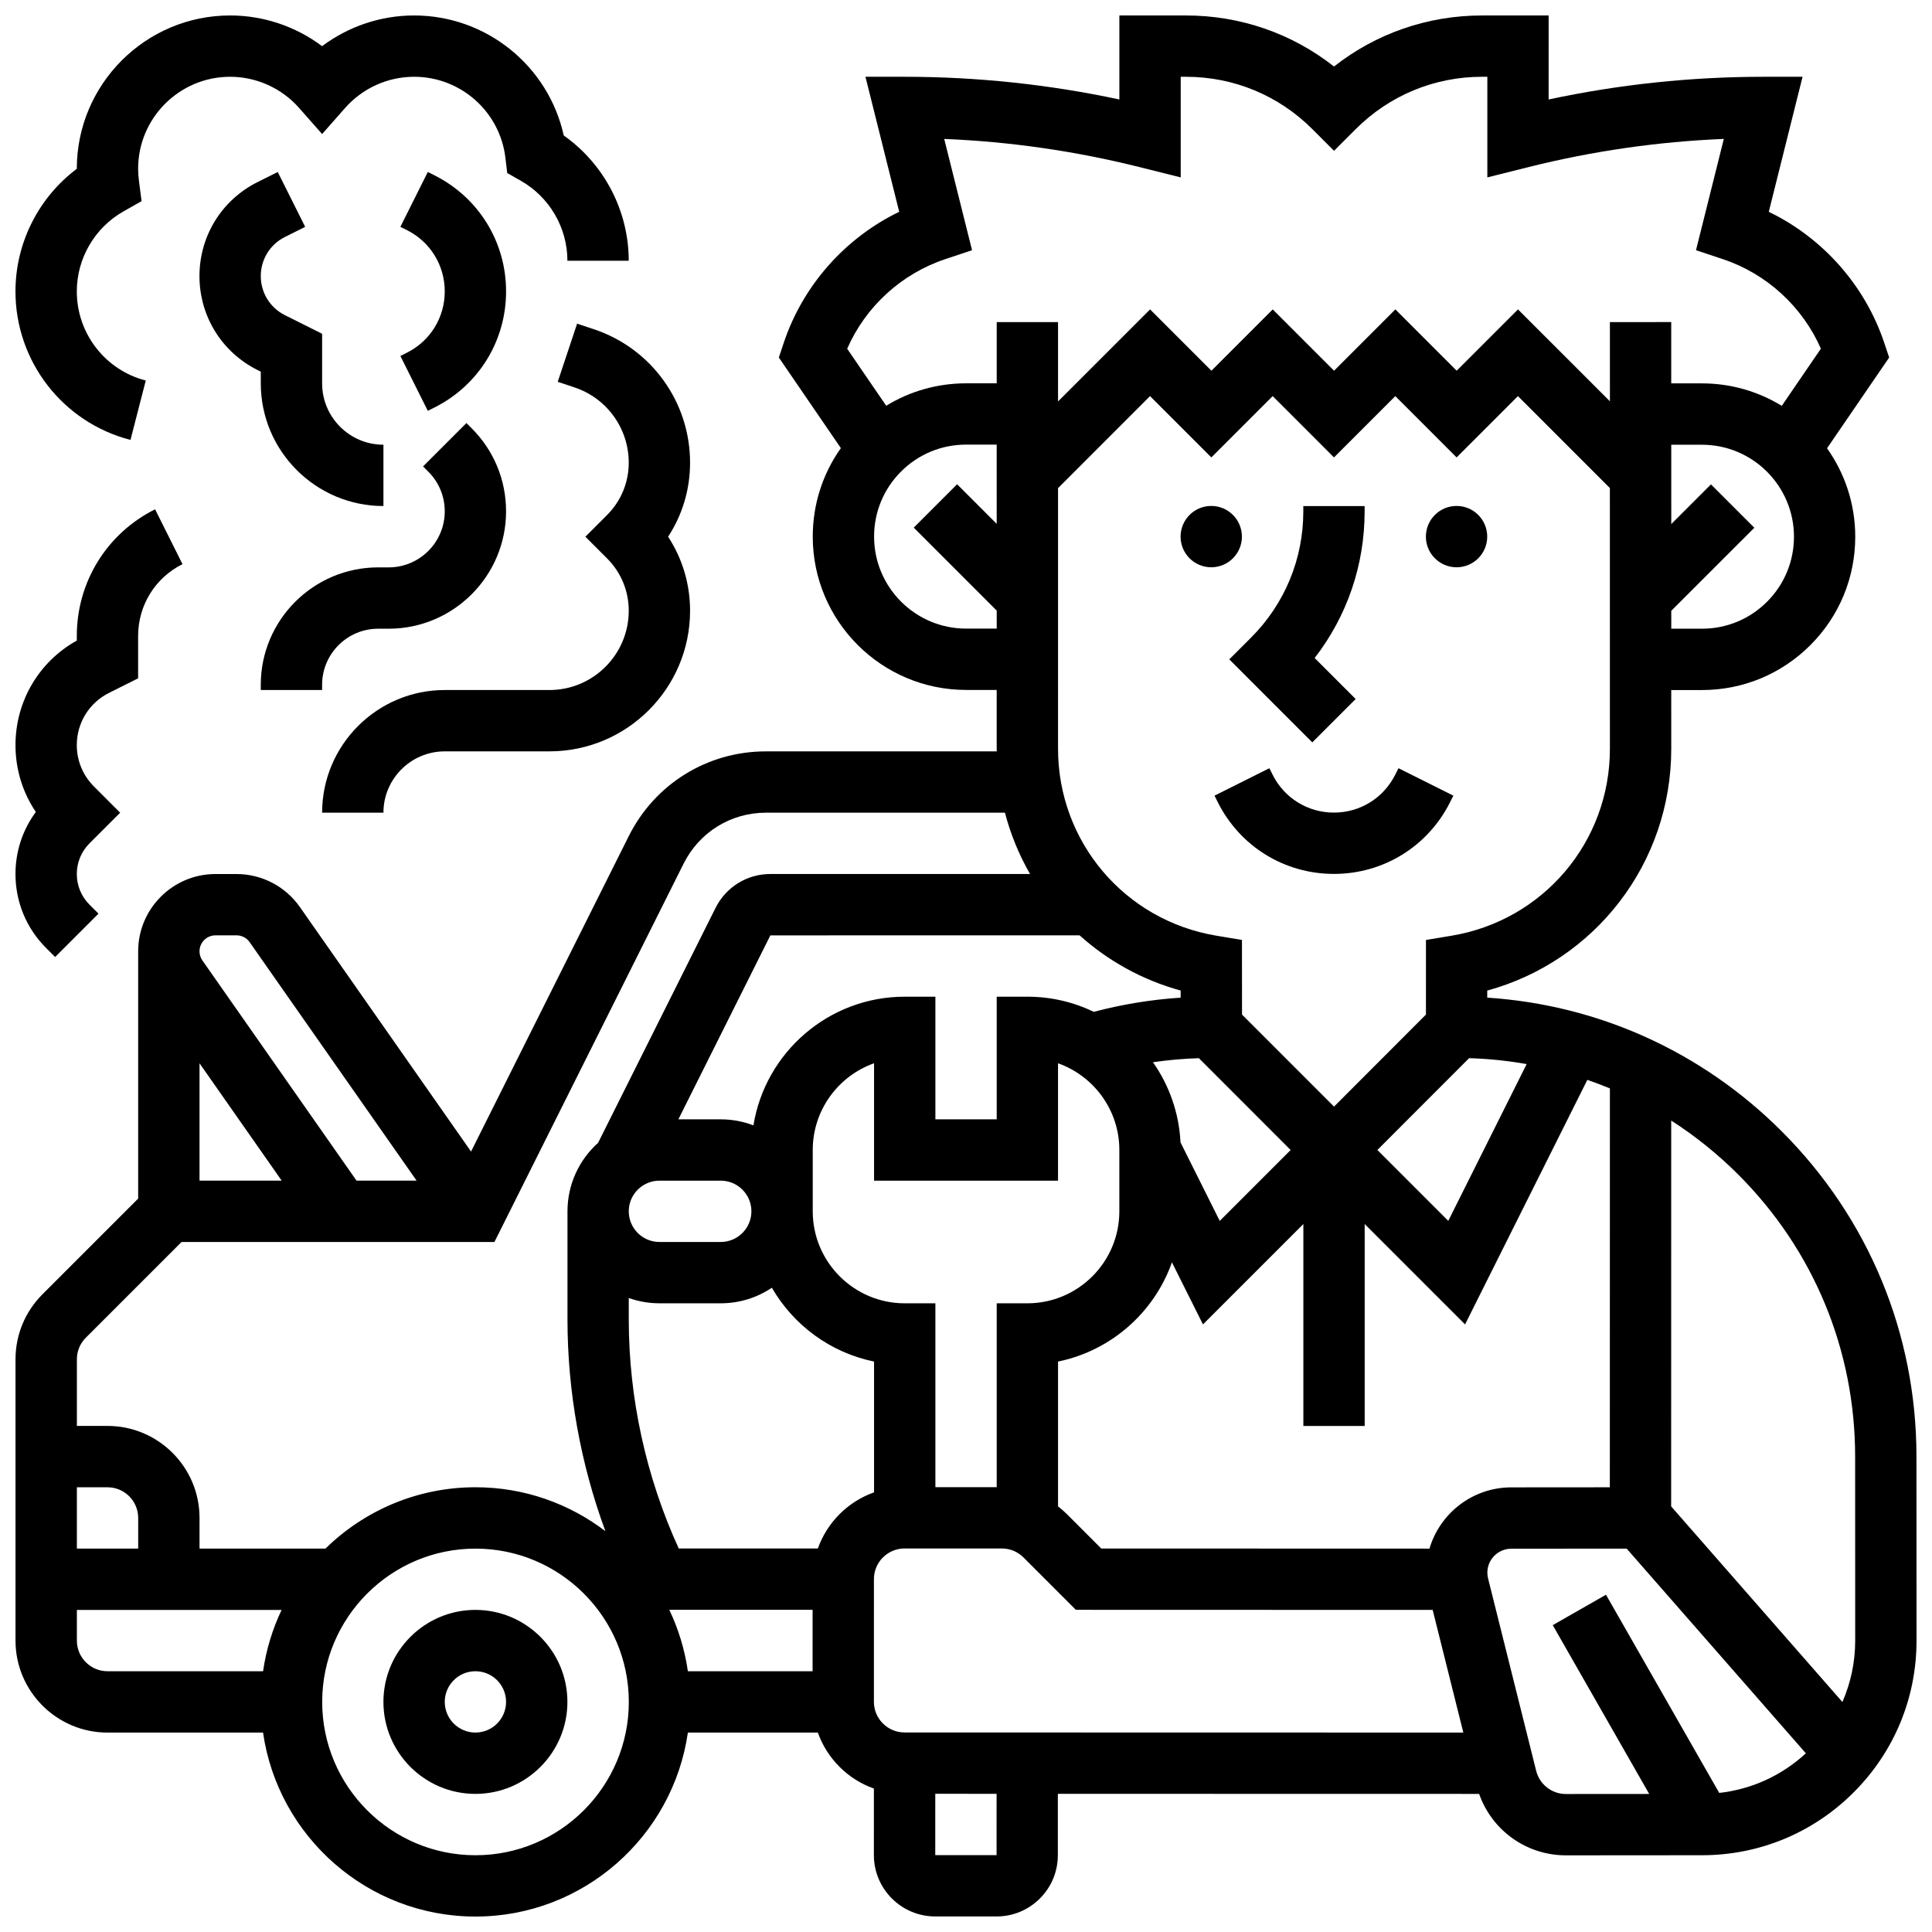 <?xml version="1.0" encoding="UTF-8"?>
<!-- Uploaded to: SVG Find, www.svgrepo.com, Generator: SVG Find Mixer Tools -->
<svg width="800px" height="800px" version="1.1" viewBox="144 144 512 512" xmlns="http://www.w3.org/2000/svg">
 <defs>
  <clipPath id="c">
   <path d="m148.09 148.09h503.81v503.81h-503.81z"/>
  </clipPath>
  <clipPath id="b">
   <path d="m148.09 278h44.906v120h-44.906z"/>
  </clipPath>
  <clipPath id="a">
   <path d="m148.09 148.09h162.91v112.91h-162.91z"/>
  </clipPath>
 </defs>
 <g clip-path="url(#c)">
  <path d="m651.88 530.02c0.004-32.559-12.668-63.168-35.688-86.191-21.094-21.098-48.559-33.516-78.059-35.445v-1.867c28.629-7.852 48.762-33.781 48.766-64.07l-0.004-15.578h8.129 0.008c10.852 0 21.051-4.223 28.723-11.895 7.676-7.672 11.902-17.875 11.906-28.727 0-8.73-2.773-16.816-7.477-23.449l16.461-24.047-1.277-3.832c-5.09-15.266-16.277-27.844-30.621-34.789l8.949-35.781h-10.41c-19.109 0-38.199 2.019-56.883 6.012l0.004-22.262h-17.648c-14.406 0-28.082 4.758-39.234 13.527-11.152-8.77-24.828-13.527-39.234-13.527h-17.648v22.262c-18.684-3.992-37.773-6.012-56.883-6.012h-10.406l8.945 35.777c-14.344 6.941-25.535 19.52-30.621 34.789l-1.277 3.832 16.438 24.012c-4.836 6.809-7.453 14.922-7.453 23.445-0.004 22.402 18.219 40.633 40.625 40.637h8.121v15.578c0 0.234 0.012 0.469 0.016 0.703h-61.18c-15.488 0-29.414 8.605-36.34 22.461l-41.797 83.594-45.367-64.812c-3.828-5.473-10.102-8.738-16.781-8.738h-5.586c-11.293 0-20.484 9.188-20.484 20.48v65.535l-25.363 25.363c-4.602 4.609-7.141 10.73-7.141 17.242v74.527c0 13.441 10.938 24.379 24.379 24.379h41.219c3.957 27.527 27.688 48.754 56.293 48.754 28.605 0 52.336-21.227 56.293-48.754h34.445c1.195 3.375 3.137 6.469 5.742 9.074 2.617 2.617 5.723 4.562 9.109 5.758l-0.004 17.637c0 8.961 7.289 16.254 16.25 16.254l16.25 0.004h0.004c4.34 0 8.422-1.691 11.488-4.758 3.07-3.07 4.762-7.152 4.762-11.492l0.004-16.25 111.64 0.023c3.402 9.688 12.551 16.281 22.992 16.281l36.043-0.027c15.199 0 29.484-5.918 40.23-16.668 10.746-10.75 16.66-25.035 16.652-40.234zm-16.25 0.004 0.016 48.734c0.004 5.703-1.172 11.219-3.391 16.289l-45.383-51.84 0.016-102.25c6.363 4.086 12.34 8.883 17.812 14.359 19.949 19.957 30.934 46.484 30.93 74.707zm-251.91 73.094c-2.172 0-4.211-0.848-5.746-2.383-1.535-1.535-2.379-3.574-2.379-5.746l0.004-32.504c0-4.481 3.648-8.125 8.125-8.125l25.77 0.004c2.172 0 4.211 0.848 5.746 2.383l13.867 13.871 94.566 0.027 8.125 32.504zm-22.973-48.758h-36.875c-8.672-18.965-13.242-39.836-13.242-60.684v-5.688c2.543 0.902 5.277 1.398 8.125 1.398h16.25c5.008 0 9.668-1.52 13.547-4.121 5.727 9.914 15.52 17.199 27.082 19.559v34.668c-6.926 2.445-12.43 7.941-14.887 14.867zm-39.379 16.25h37.98l-0.004 16.289h-33.051c-0.828-5.75-2.512-11.227-4.926-16.289zm108.74-178.73c7.508 6.746 16.602 11.832 26.777 14.625l0.004 1.883c-7.797 0.516-15.504 1.773-23.023 3.758-5.332-2.57-11.301-4.012-17.602-4.012h-8.125v32.504h-16.25v-32.504h-8.125c-20.18 0-36.965 14.789-40.098 34.098-2.695-1.027-5.613-1.594-8.66-1.594h-11.23l24.379-48.754zm31.605 32.551 24.32 24.332-18.789 18.789-10.398-20.809c-0.387-7.875-3.035-15.16-7.293-21.238 4.016-0.59 8.078-0.949 12.16-1.074zm-53.574 64.961v48.723l-16.25-0.004v-48.719h-8.125c-13.441 0-24.379-10.938-24.379-24.379v-16.25c0-10.594 6.793-19.633 16.25-22.984v31.109h48.754v-31.109c9.461 3.356 16.25 12.391 16.25 22.984v16.25c0 13.441-10.934 24.379-24.379 24.379zm-89.383-32.504h16.25c4.481 0 8.125 3.644 8.125 8.125 0 4.481-3.644 8.125-8.125 8.125h-16.25c-4.481 0-8.125-3.644-8.125-8.125-0.004-4.477 3.644-8.125 8.125-8.125zm204.07 97.512-86.98-0.027-9.109-9.113c-0.742-0.742-1.527-1.426-2.344-2.059v-38.375c14.047-2.863 25.477-13 30.184-26.289l8.223 16.445 26.605-26.602v53.516h16.25v-53.516l26.602 26.602 32.406-64.812c2.016 0.699 4.008 1.453 5.977 2.269l-0.016 105.71-26.121 0.02c-10.246 0.004-18.918 6.863-21.676 16.23zm25.758-128.41-20.777 41.555-18.789-18.789 24.309-24.332c5.16 0.16 10.254 0.684 15.258 1.566zm-19.902-34.016-6.789 1.129-0.004 19.773-24.359 24.387-24.379-24.391-0.02-19.777-6.781-1.129c-24.316-4.055-41.961-24.895-41.957-49.547l-0.004-69.051 24.383-24.395 16.25 16.25 16.25-16.25 16.25 16.25 16.25-16.25 16.25 16.25 16.25-16.25 24.363 24.363 0.008 69.102c0.008 24.656-17.645 45.484-41.961 49.535zm83.594-88.496c-4.606 4.602-10.723 7.137-17.234 7.137h-0.004-8.133v-4.75l22.012-22.004-11.492-11.492-10.52 10.52-0.004-21.027h8.145c13.441 0.004 24.375 10.941 24.375 24.383-0.004 6.508-2.539 12.629-7.144 17.234zm-217.81-90.789 7.137-2.379-7.375-29.492c17.395 0.715 34.707 3.203 51.602 7.426l11.074 2.769v-26.664h1.395c12.648 0 24.543 4.926 33.488 13.871l5.746 5.746 5.746-5.746c8.945-8.941 20.836-13.871 33.488-13.871h1.395v26.664l11.066-2.773c16.898-4.223 34.211-6.711 51.605-7.426l-7.375 29.492 7.137 2.379c11.609 3.871 21.082 12.594 25.961 23.719l-10.367 15.148c-6.164-3.773-13.402-5.953-21.145-5.953h-8.148l-0.004-16.246-16.25 0.004 0.004 20.992-24.359-24.355-16.25 16.25-16.25-16.25-16.25 16.25-16.25-16.25-16.25 16.25-16.25-16.25-24.395 24.395-0.004-21.027-16.25 0.004v16.219h-8.105-0.008c-7.59 0-14.859 2.074-21.172 5.945l-10.344-15.109c4.871-11.137 14.344-19.859 25.957-23.73zm5.551 97.898c-13.441-0.004-24.375-10.941-24.375-24.383 0-6.512 2.539-12.633 7.144-17.238 4.606-4.602 10.723-7.137 17.234-7.137h0.004 8.109l0.004 21-10.492-10.496-11.492 11.492 21.988 21.992v4.769zm-198.91 81.289h5.586c1.379 0 2.676 0.676 3.465 1.805l44.246 63.203h-15.918l-40.844-58.352c-0.504-0.711-0.766-1.551-0.766-2.426 0-2.332 1.898-4.231 4.231-4.231zm17.543 65.008h-21.773v-31.102zm-51.898 41.617 25.363-25.363h82.918l50.145-100.29c4.156-8.312 12.512-13.477 21.805-13.477h63.336c1.5 5.75 3.754 11.207 6.652 16.25h-68.805c-6.195 0-11.766 3.441-14.535 8.984l-31.133 62.266c-4.977 4.465-8.109 10.941-8.109 18.137v28.668c0 19.082 3.449 38.184 10.047 56.105-9.566-7.297-21.496-11.641-34.426-11.641-15.461 0-29.492 6.207-39.754 16.25h-33.379v-8.125c0-13.441-10.934-24.379-24.379-24.379h-8.125v-17.648c0-2.168 0.844-4.207 2.379-5.742zm13.871 55.895h-16.25v-16.25h8.125c4.481 0 8.125 3.644 8.125 8.125zm-16.25 24.379v-8.125h54.254c-2.406 5.055-4.086 10.516-4.91 16.25h-41.219c-4.481 0-8.125-3.644-8.125-8.125zm105.64 56.883c-22.402 0-40.629-18.227-40.629-40.629 0-22.402 18.227-40.629 40.629-40.629 22.402 0 40.629 18.227 40.629 40.629 0 22.402-18.227 40.629-40.629 40.629zm138.09-0.031-16.25-0.004 0.004-16.25 16.25 0.004zm150.88-16.195c-3.734 0-6.977-2.531-7.883-6.156l-12.742-50.969c-0.125-0.504-0.191-1.023-0.191-1.539 0-3.5 2.848-6.344 6.352-6.344l30.566-0.023 47.488 54.242c-6.394 5.91-14.375 9.543-22.957 10.5l-30.012-52.523-14.109 8.062 25.562 44.734z"/>
 </g>
 <path d="m473.12 286.21c0 4.488-3.637 8.125-8.125 8.125-4.488 0-8.129-3.637-8.129-8.125 0-4.488 3.641-8.129 8.129-8.129 4.488 0 8.125 3.641 8.125 8.129"/>
 <path d="m538.13 286.21c0 4.488-3.637 8.125-8.125 8.125-4.488 0-8.129-3.637-8.129-8.125 0-4.488 3.641-8.129 8.129-8.129 4.488 0 8.125 3.641 8.125 8.129"/>
 <path d="m513.75 349.3c-3.098 6.195-9.324 10.047-16.25 10.047s-13.152-3.848-16.25-10.047l-0.855-1.715-14.535 7.269 0.855 1.715c5.867 11.738 17.664 19.027 30.789 19.027 13.121 0 24.918-7.293 30.789-19.027l0.859-1.715-14.535-7.269z"/>
 <path d="m491.77 340.74 11.492-11.492-10.867-10.867c8.59-11.086 13.246-24.621 13.246-38.875v-1.395h-16.25v1.395c0 12.648-4.926 24.543-13.871 33.488l-5.746 5.746z"/>
 <path d="m269.99 570.64c-13.441 0-24.379 10.938-24.379 24.379 0 13.441 10.934 24.379 24.379 24.379 13.441 0 24.379-10.938 24.379-24.379 0-13.441-10.938-24.379-24.379-24.379zm0 32.504c-4.481 0-8.125-3.644-8.125-8.125 0-4.481 3.644-8.125 8.125-8.125 4.481 0 8.125 3.644 8.125 8.125 0 4.481-3.644 8.125-8.125 8.125z"/>
 <g clip-path="url(#b)">
  <path d="m156.23 395.24 2.379 2.379 11.492-11.492-2.383-2.379c-2.172-2.172-3.363-5.055-3.363-8.125 0-3.07 1.195-5.957 3.363-8.125l8.125-8.125-6.953-6.957c-2.926-2.926-4.539-6.816-4.539-10.953 0-5.906 3.281-11.215 8.562-13.855l7.691-3.848v-11.23c0-8.109 4.508-15.402 11.762-19.027l-7.269-14.535c-12.793 6.402-20.742 19.262-20.742 33.566v1.223c-10.062 5.609-16.25 16.094-16.25 27.707 0 6.406 1.883 12.523 5.391 17.715-3.5 4.738-5.394 10.445-5.394 16.445 0 7.41 2.887 14.379 8.129 19.617z"/>
 </g>
 <path d="m229.36 325.47c0-8.191 6.664-14.855 14.855-14.855h2.789c17.156 0 31.109-13.957 31.109-31.109 0-8.312-3.234-16.121-9.109-21.996l-1.395-1.395-11.492 11.492 1.395 1.395c2.805 2.805 4.352 6.539 4.352 10.504 0 8.191-6.664 14.855-14.855 14.855h-2.789c-17.156 0-31.113 13.957-31.113 31.109v1.395h16.25z"/>
 <path d="m296.94 229.77-5.137 15.418 4.445 1.48c8.598 2.867 14.375 10.887 14.375 19.949 0 5.238-2.039 10.168-5.746 13.871l-5.746 5.746 5.746 5.746c3.707 3.703 5.746 8.629 5.746 13.871 0 11.586-9.426 21.012-21.012 21.012h-27.742c-17.922 0-32.504 14.582-32.504 32.504h16.25c0-8.961 7.293-16.25 16.25-16.25h27.742c20.551 0 37.27-16.715 37.27-37.266 0-7.074-2.035-13.836-5.824-19.617 3.789-5.781 5.824-12.543 5.824-19.617 0-16.07-10.242-30.281-25.492-35.367z"/>
 <g clip-path="url(#a)">
  <path d="m178.58 260.58 4.051-15.738c-10.762-2.769-18.277-12.48-18.277-23.613 0-8.77 4.754-16.906 12.406-21.23l4.758-2.691-0.699-5.422c-0.145-1.109-0.215-2.141-0.215-3.16 0-13.441 10.934-24.379 24.379-24.379 6.984 0 13.648 3.012 18.285 8.266l6.094 6.91 6.094-6.91c4.633-5.25 11.297-8.266 18.285-8.266 12.328 0 22.727 9.215 24.191 21.438l0.488 4.074 3.57 2.027c7.637 4.332 12.379 12.465 12.379 21.219h16.25c0-13.25-6.512-25.633-17.223-33.203-4.062-18.387-20.461-31.805-39.656-31.805-8.855 0-17.398 2.902-24.379 8.137-6.981-5.234-15.523-8.137-24.379-8.137-22.402 0-40.629 18.227-40.629 40.629v0.008c-10.137 7.617-16.254 19.648-16.254 32.496 0 18.551 12.535 34.73 30.48 39.352z"/>
 </g>
 <path d="m251.82 237.48-1.715 0.859 7.269 14.535 1.715-0.859c11.738-5.867 19.027-17.664 19.027-30.789s-7.293-24.922-19.027-30.789l-1.715-0.859-7.269 14.535 1.715 0.859c6.195 3.098 10.043 9.324 10.043 16.25 0.004 6.93-3.844 13.16-10.043 16.258z"/>
 <path d="m219.52 206.79 5.352-2.676-7.269-14.535-5.352 2.676c-9.492 4.746-15.391 14.293-15.391 24.906 0 10.617 5.898 20.16 15.395 24.906l0.855 0.43v3.106c0 17.922 14.582 32.504 32.504 32.504v-16.25c-8.961 0-16.25-7.293-16.25-16.25v-13.152l-9.84-4.922c-3.957-1.977-6.414-5.949-6.414-10.371 0-4.422 2.457-8.395 6.41-10.371z"/>
</svg>